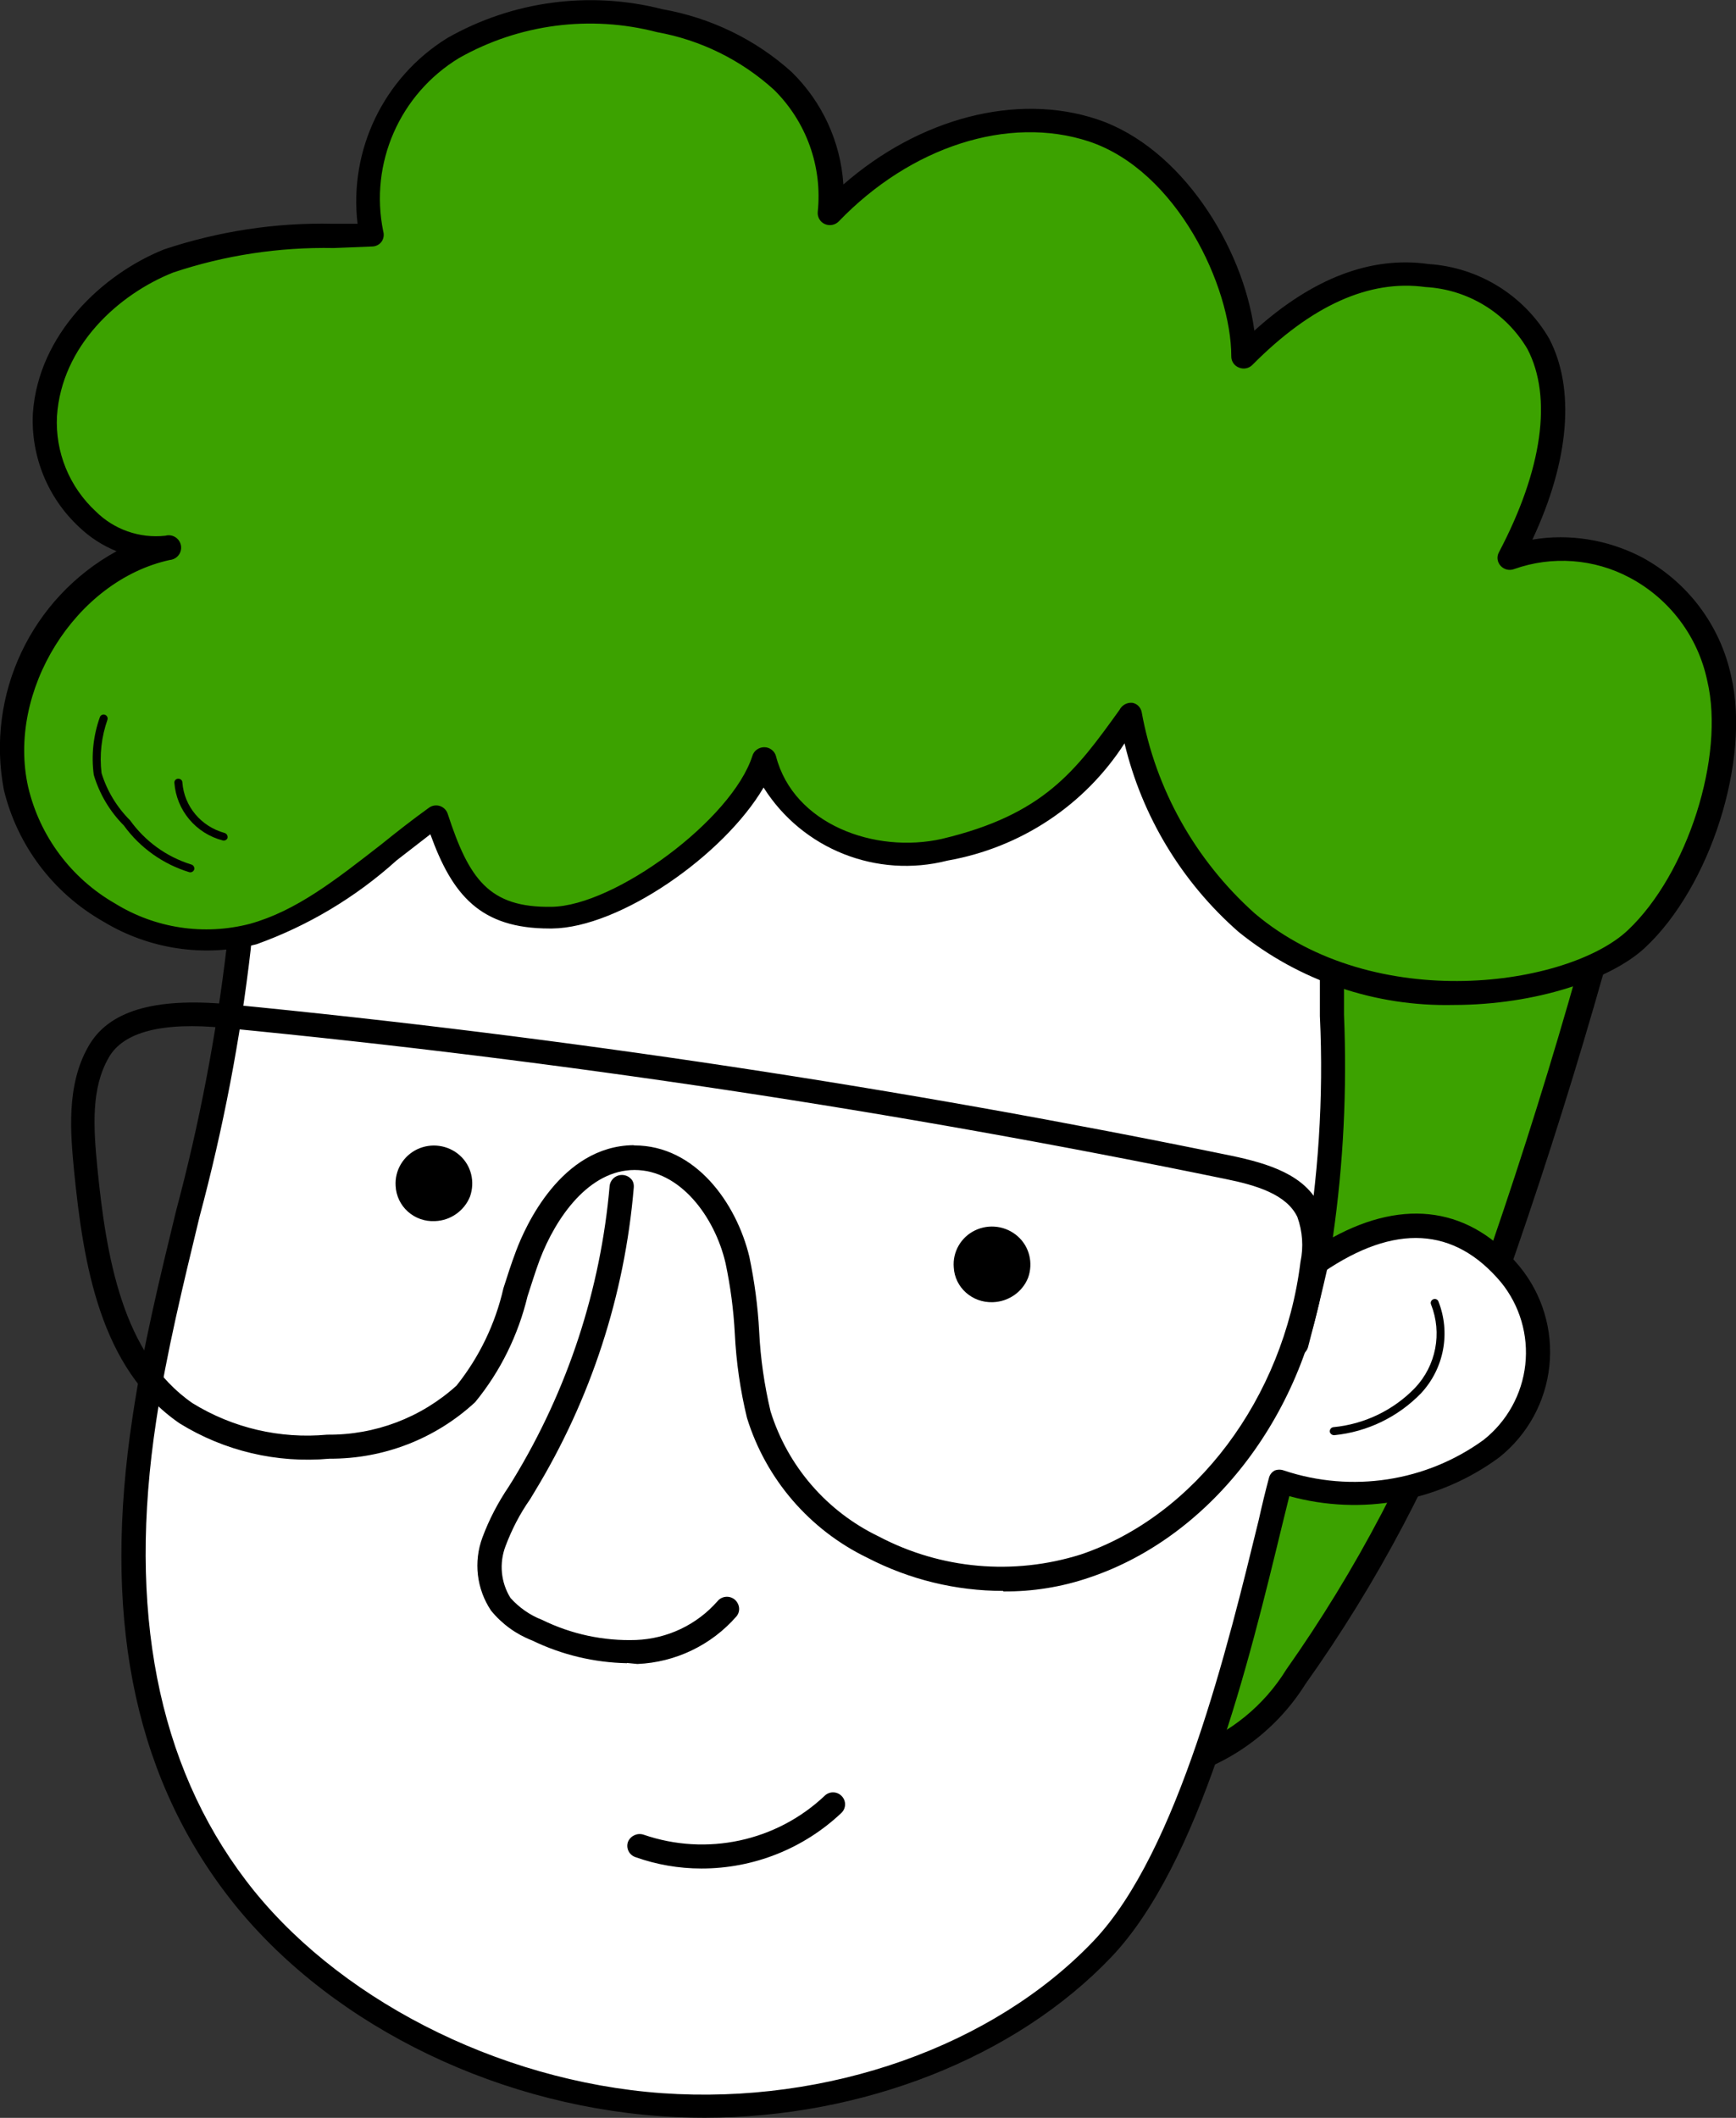<svg xmlns="http://www.w3.org/2000/svg" width="82" height="100" viewBox="0 0 82 100" fill="none"><rect x="0" y="0" width="82" height="100" fill="#333333" stroke="none"/><g clip-path="url(#clip0_118_85)"><path d="M77.473 37.172C75.27 46.196 72.578 55.097 69.359 63.84C67.352 69.271 64.644 74.419 61.305 79.155C60.056 81.156 58.114 82.631 55.846 83.301C55.846 81.009 53.594 79.667 53.411 77.35C53.215 74.522 55.259 72.217 53.778 69.595C50.998 64.746 49.248 59.38 48.638 53.829C48.185 49.391 48.552 44.794 50.963 40.953C53.787 36.686 58.612 34.163 63.741 34.27C67.829 34.356 74.475 34.319 77.461 37.172H77.473Z" fill="#3CA200"></path><path d="M55.846 83.874C55.724 83.873 55.604 83.835 55.504 83.764C55.348 83.658 55.259 83.477 55.271 83.289C55.177 82.273 54.771 81.311 54.108 80.533C53.401 79.621 52.946 78.541 52.786 77.399C52.75 76.253 52.909 75.119 53.264 74.022C53.643 72.534 53.998 71.254 53.264 69.876C50.437 64.959 48.662 59.512 48.05 53.878C47.487 48.452 48.295 44.135 50.498 40.66C53.419 36.259 58.396 33.651 63.692 33.746H64.353C68.526 33.831 74.854 33.941 77.853 36.795C77.994 36.94 78.053 37.145 78.012 37.343C75.799 46.397 73.069 55.316 69.836 64.06C67.805 69.549 65.056 74.748 61.66 79.521C60.346 81.618 58.309 83.166 55.932 83.874H55.846ZM63.398 34.831C58.588 34.856 54.096 37.27 51.489 41.258C49.421 44.513 48.674 48.61 49.151 53.768C49.741 59.243 51.462 64.536 54.206 69.315C55.21 71.095 54.794 72.766 54.378 74.314C54.059 75.29 53.913 76.302 53.925 77.314C54.096 78.265 54.488 79.168 55.1 79.924C55.663 80.704 56.054 81.582 56.263 82.509C58.13 81.82 59.711 80.528 60.754 78.838C64.066 74.141 66.748 69.033 68.734 63.645C71.897 55.043 74.57 46.27 76.739 37.368C73.96 35.051 68.147 34.929 64.255 34.856H63.606L63.398 34.831Z" fill="black"></path><path d="M11.283 44.757C10.585 52.268 7.966 59.511 6.828 66.961C5.678 74.424 6.192 82.557 11.173 89.093C15.53 94.848 23.265 98.799 31.245 99.36C39.225 99.921 47.242 97.055 52.089 91.995C56.666 87.191 59.102 75.656 60.497 69.9C63.924 70.936 67.988 70.424 70.472 68.352C71.689 67.374 72.466 65.954 72.631 64.406C72.796 62.857 72.337 61.307 71.353 60.096C69.236 57.572 66.189 56.804 62.186 59.535C62.872 55.646 63.116 51.695 62.933 47.756C62.786 41.769 63.949 33.075 60.191 29.978C58.049 28.247 53.301 26.296 50.645 25.198C46.055 23.296 38.968 25.32 33.975 24.588C28.993 23.857 23.535 25.491 19.141 27.369C13.902 29.612 11.809 39.099 11.283 44.745V44.757Z" fill="white"></path><path d="M33.289 99.994C32.592 99.994 31.906 99.97 31.209 99.921C23.033 99.348 15.175 95.324 10.696 89.434C6.216 83.545 4.858 76.107 6.265 66.876C6.755 63.596 7.55 60.328 8.321 57.158C9.415 53.066 10.213 48.901 10.708 44.696C10.953 42.209 12.446 29.625 18.884 26.845C24.722 24.357 29.777 23.394 34.073 24.04C36.319 24.27 38.583 24.27 40.829 24.04C44.329 23.796 48.025 23.552 50.865 24.723L51.159 24.845C53.888 26.003 58.429 27.869 60.51 29.6C63.692 32.222 63.594 38.367 63.484 43.806V47.915C63.63 51.439 63.459 54.951 62.957 58.426C66.372 56.56 69.469 57.024 71.77 59.792C72.854 61.11 73.364 62.807 73.184 64.502C73.005 66.197 72.152 67.751 70.815 68.815C67.969 70.912 64.312 71.586 60.901 70.644L60.558 72.034C59.016 78.387 56.691 88.008 52.48 92.422C47.952 97.165 40.731 99.994 33.277 99.994H33.289ZM11.846 44.794C11.357 49.061 10.537 53.305 9.423 57.463C8.664 60.609 7.868 63.852 7.379 67.084C6.02 76.009 7.44 83.301 11.614 88.788C15.775 94.275 23.437 98.275 31.282 98.836C39.115 99.385 46.924 96.617 51.66 91.641C55.663 87.435 58.025 77.619 59.457 71.766C59.616 71.046 59.775 70.4 59.934 69.803C59.971 69.644 60.057 69.522 60.203 69.437C60.349 69.38 60.511 69.38 60.656 69.437C63.851 70.498 67.364 69.961 70.081 67.986C71.185 67.112 71.893 65.834 72.047 64.437C72.201 63.04 71.788 61.64 70.901 60.548C68.698 57.926 65.882 57.768 62.505 60.072C62.309 60.206 62.052 60.206 61.856 60.072C61.663 59.944 61.567 59.713 61.611 59.487C62.272 55.682 62.529 51.829 62.345 47.976V43.781C62.443 38.599 62.553 32.734 59.775 30.466C57.792 28.844 53.349 27.015 50.681 25.857L50.388 25.735C47.817 24.662 44.28 24.906 40.853 25.125C38.528 25.369 36.178 25.369 33.852 25.125C29.813 24.552 24.918 25.467 19.337 27.869C14.808 29.881 12.458 38.209 11.846 44.781V44.794Z" fill="black"></path><path d="M36.104 35.77C35.064 39.038 29.397 43.269 26.08 43.306C22.776 43.343 21.662 41.757 20.622 38.514C17.464 40.831 15.028 43.233 11.956 44.086C6.967 45.224 1.986 42.153 0.782 37.197C-0.307 32.319 3.12 26.832 7.893 25.796C4.711 26.247 1.896 22.869 2.128 19.577C2.544 16.26 4.796 13.468 7.966 12.31C10.965 11.151 14.294 11.237 17.562 11.054C16.632 7.761 18.529 4.042 21.393 2.238C24.343 0.562 27.831 0.09 31.123 0.921C33.299 1.301 35.323 2.286 36.961 3.762C38.656 5.405 39.488 7.739 39.213 10.078C42.42 6.725 47.303 4.725 51.599 6.152C55.907 7.579 58.747 13.175 58.747 16.846C61.085 14.431 64.12 12.553 67.4 13.017C73.899 13.944 74.878 19.553 71.292 26.357C73.373 25.649 75.662 25.869 77.559 26.966C79.455 28.048 80.783 29.901 81.194 32.039C82.087 35.856 80.178 41.672 77.29 44.33C74.401 47.013 64.928 48.696 58.869 43.562C55.983 40.996 54.044 37.54 53.362 33.746C51.159 36.831 49.543 38.941 44.623 40.087C41.025 40.904 36.998 39.172 36.104 35.77Z" fill="#3CA200"></path><path d="M68.661 47.452C64.965 47.537 61.366 46.318 58.502 44.001C55.827 41.659 53.946 38.55 53.117 35.099C51.232 38.026 48.209 40.026 44.758 40.635C41.416 41.491 37.903 40.096 36.068 37.185C34.183 40.392 29.275 43.806 26.08 43.842H25.958C22.69 43.842 21.368 42.269 20.328 39.392L18.737 40.623C16.811 42.362 14.561 43.709 12.116 44.586C9.648 45.216 7.03 44.825 4.858 43.501C2.509 42.161 0.817 39.916 0.182 37.294C-0.675 32.787 1.473 28.241 5.506 26.027C4.846 25.762 4.244 25.373 3.732 24.881C2.249 23.499 1.452 21.537 1.553 19.516C1.81 15.773 4.858 12.931 7.758 11.773C10.329 10.919 13.021 10.505 15.714 10.566H16.889C16.478 7.073 18.128 3.658 21.123 1.799C24.203 0.046 27.846 -0.444 31.282 0.433C33.559 0.835 35.688 1.86 37.389 3.396C38.836 4.806 39.708 6.7 39.837 8.712C43.423 5.579 48.013 4.372 51.807 5.627C55.797 6.944 58.723 11.663 59.249 15.614C61.99 13.139 64.757 12.078 67.486 12.468C69.854 12.625 71.988 13.946 73.177 15.992C74.413 18.358 74.132 21.747 72.382 25.479C74.132 25.186 75.931 25.479 77.522 26.296C79.698 27.456 81.252 29.512 81.769 31.917C82.699 35.88 80.79 41.879 77.693 44.757C76.102 46.232 72.565 47.452 68.661 47.452ZM53.362 33.185H53.484C53.705 33.222 53.876 33.392 53.925 33.612C54.586 37.27 56.458 40.611 59.261 43.123C64.94 47.939 74.107 46.562 76.898 43.916C79.701 41.27 81.488 35.721 80.643 32.149C80.207 30.06 78.862 28.273 76.971 27.271C75.294 26.381 73.312 26.235 71.525 26.869C71.303 26.956 71.049 26.898 70.888 26.723C70.721 26.549 70.686 26.287 70.803 26.076C72.859 22.174 73.336 18.76 72.149 16.48C71.135 14.761 69.325 13.662 67.327 13.553C64.683 13.188 61.941 14.419 59.151 17.236C58.986 17.398 58.74 17.446 58.527 17.358C58.306 17.276 58.16 17.067 58.16 16.833C58.16 13.529 55.589 8.054 51.428 6.676C47.634 5.432 43.02 6.92 39.617 10.456C39.444 10.631 39.18 10.679 38.956 10.578C38.735 10.476 38.603 10.246 38.626 10.005C38.851 7.869 38.09 5.747 36.557 4.237C35.01 2.833 33.097 1.89 31.037 1.518C27.88 0.696 24.525 1.134 21.687 2.738C18.88 4.44 17.446 7.712 18.101 10.919C18.149 11.09 18.125 11.261 18.027 11.407C17.922 11.552 17.753 11.638 17.574 11.639L15.763 11.712C13.18 11.663 10.61 12.053 8.174 12.87C5.604 13.895 2.912 16.321 2.691 19.65C2.603 21.347 3.276 22.995 4.527 24.15C5.384 25.003 6.596 25.43 7.807 25.296C8.022 25.235 8.254 25.3 8.404 25.466C8.555 25.631 8.597 25.867 8.515 26.075C8.432 26.282 8.238 26.424 8.015 26.442C3.56 27.418 0.305 32.636 1.333 37.172C1.88 39.487 3.364 41.473 5.433 42.66C7.333 43.834 9.633 44.182 11.797 43.623C14 43.013 15.848 41.55 18.015 39.867C18.725 39.294 19.471 38.709 20.267 38.136C20.416 38.03 20.608 38.001 20.782 38.059C20.956 38.117 21.092 38.254 21.148 38.428C22.152 41.501 23.094 42.867 26.056 42.818C29.03 42.782 34.575 38.709 35.541 35.685C35.615 35.441 35.847 35.282 36.104 35.282C36.361 35.282 36.594 35.465 36.655 35.709C37.487 38.928 41.331 40.318 44.488 39.611C49.311 38.465 50.816 36.392 52.884 33.514C52.98 33.328 53.165 33.204 53.374 33.185H53.362ZM18.688 55.999C18.639 55.268 19.043 54.585 19.704 54.268C20.369 53.952 21.159 54.062 21.711 54.548C22.262 55.036 22.445 55.804 22.201 56.499C21.931 57.17 21.283 57.633 20.548 57.658C20.071 57.682 19.618 57.524 19.263 57.207C18.917 56.897 18.71 56.462 18.688 55.999ZM45.051 59.84C44.99 59.109 45.394 58.414 46.055 58.097C46.723 57.775 47.52 57.886 48.074 58.377C48.625 58.865 48.809 59.633 48.564 60.328C48.295 61.011 47.634 61.462 46.899 61.487C45.92 61.523 45.1 60.791 45.051 59.84ZM33.13 88.227C32.065 88.227 31.013 88.044 30.021 87.691C29.875 87.644 29.754 87.539 29.687 87.401C29.619 87.263 29.612 87.103 29.666 86.959C29.789 86.679 30.107 86.532 30.401 86.63C33.375 87.654 36.667 86.947 38.944 84.801C39.05 84.692 39.196 84.631 39.348 84.631C39.5 84.631 39.646 84.692 39.752 84.801C39.972 85.02 39.972 85.374 39.752 85.593C37.967 87.287 35.595 88.23 33.13 88.227ZM29.618 78.533C28.064 78.503 26.535 78.137 25.138 77.46C24.377 77.166 23.706 76.678 23.192 76.046C22.511 75.026 22.361 73.743 22.788 72.595C23.106 71.741 23.522 70.949 24.024 70.205L24.245 69.851C26.814 65.637 28.373 60.888 28.798 55.975C28.832 55.755 28.988 55.574 29.201 55.506C29.413 55.439 29.646 55.498 29.801 55.658C29.911 55.768 29.948 55.914 29.936 56.073C29.51 61.152 27.91 66.064 25.26 70.424L25.04 70.79C24.55 71.485 24.171 72.229 23.877 73.01C23.571 73.814 23.657 74.717 24.11 75.448C24.514 75.9 25.028 76.265 25.603 76.485C26.982 77.163 28.509 77.49 30.046 77.436C31.525 77.378 32.915 76.717 33.889 75.607C34.085 75.363 34.452 75.326 34.697 75.522C34.942 75.729 34.991 76.082 34.783 76.326C33.599 77.681 31.909 78.493 30.107 78.57L29.618 78.521V78.533ZM61.219 64.035H61.072C60.77 63.952 60.59 63.643 60.669 63.34C61.097 61.718 61.305 60.852 61.66 59.267C61.697 59.121 61.782 58.987 61.905 58.901C62.039 58.828 62.199 58.804 62.345 58.828C62.651 58.901 62.847 59.206 62.786 59.511C62.419 61.109 62.211 61.986 61.782 63.62C61.707 63.867 61.478 64.035 61.219 64.035Z" fill="black"></path><path d="M47.389 75.119C45.149 75.119 42.958 74.583 40.976 73.558C38.24 72.238 36.179 69.844 35.284 66.95C34.967 65.645 34.775 64.314 34.709 62.974C34.65 61.851 34.503 60.734 34.269 59.633C33.755 57.438 32.114 55.244 29.973 55.244C27.831 55.244 26.264 57.463 25.493 59.487C25.285 60.048 25.101 60.645 24.918 61.206C24.477 63.035 23.645 64.742 22.445 66.206C20.578 67.936 18.117 68.891 15.567 68.876C13.085 69.102 10.597 68.516 8.48 67.206C4.723 64.621 3.94 59.694 3.499 55.292C3.34 53.585 3.107 51.269 4.172 49.415C5.115 47.732 7.281 47.098 10.757 47.415C26.68 48.964 42.506 51.354 58.172 54.573C59.91 54.939 61.672 55.475 62.358 56.987C62.725 57.865 62.798 58.816 62.615 59.731C61.758 66.645 57.278 72.534 51.465 74.485C50.155 74.936 48.772 75.156 47.389 75.144V75.119ZM29.973 54.085C32.837 54.085 34.783 56.792 35.395 59.341C35.639 60.511 35.798 61.682 35.86 62.877C35.921 64.145 36.104 65.401 36.398 66.645C37.206 69.231 39.054 71.368 41.502 72.546C44.439 74.095 47.866 74.4 51.049 73.4C56.446 71.583 60.632 66.023 61.428 59.584C61.577 58.877 61.526 58.143 61.281 57.463C60.767 56.39 59.335 55.963 57.89 55.67C42.269 52.453 26.487 50.072 10.61 48.537C7.673 48.244 5.812 48.72 5.127 49.952C4.307 51.39 4.405 53.171 4.601 55.158C5.017 59.328 5.776 63.962 9.092 66.254C10.995 67.427 13.229 67.949 15.457 67.742C17.713 67.766 19.895 66.938 21.564 65.425C22.64 64.078 23.397 62.507 23.779 60.828C23.963 60.255 24.147 59.67 24.379 59.06C24.808 57.914 26.497 54.122 29.911 54.073L29.973 54.085ZM63.006 67.766C62.909 67.762 62.828 67.691 62.81 67.596C62.81 67.498 62.872 67.401 62.982 67.388C64.448 67.248 65.815 66.591 66.837 65.535C67.834 64.479 68.13 62.945 67.596 61.596C67.576 61.551 67.575 61.5 67.593 61.454C67.612 61.408 67.648 61.371 67.694 61.353C67.78 61.304 67.902 61.353 67.939 61.438C68.531 62.925 68.212 64.619 67.119 65.791C66.033 66.909 64.585 67.609 63.031 67.766H63.006ZM8.946 41.184C7.699 40.805 6.612 40.03 5.849 38.977C5.185 38.31 4.697 37.489 4.429 36.587C4.307 35.673 4.405 34.746 4.711 33.88C4.738 33.779 4.842 33.719 4.943 33.746C5.045 33.773 5.105 33.877 5.078 33.978C4.792 34.787 4.695 35.65 4.796 36.502C5.053 37.343 5.519 38.111 6.143 38.733C6.853 39.721 7.856 40.453 9.031 40.819C9.129 40.843 9.19 40.94 9.178 41.038C9.154 41.142 9.05 41.207 8.946 41.184ZM10.524 39.684C9.252 39.358 8.331 38.259 8.236 36.953C8.236 36.843 8.321 36.77 8.419 36.77C8.529 36.77 8.615 36.843 8.615 36.953C8.701 38.075 9.496 39.026 10.61 39.331C10.708 39.367 10.769 39.453 10.745 39.575C10.706 39.664 10.606 39.711 10.512 39.684H10.524Z" fill="black"></path></g><defs><clipPath id="clip0_118_85"><rect width="82" height="100" fill="white"></rect></clipPath></defs></svg>